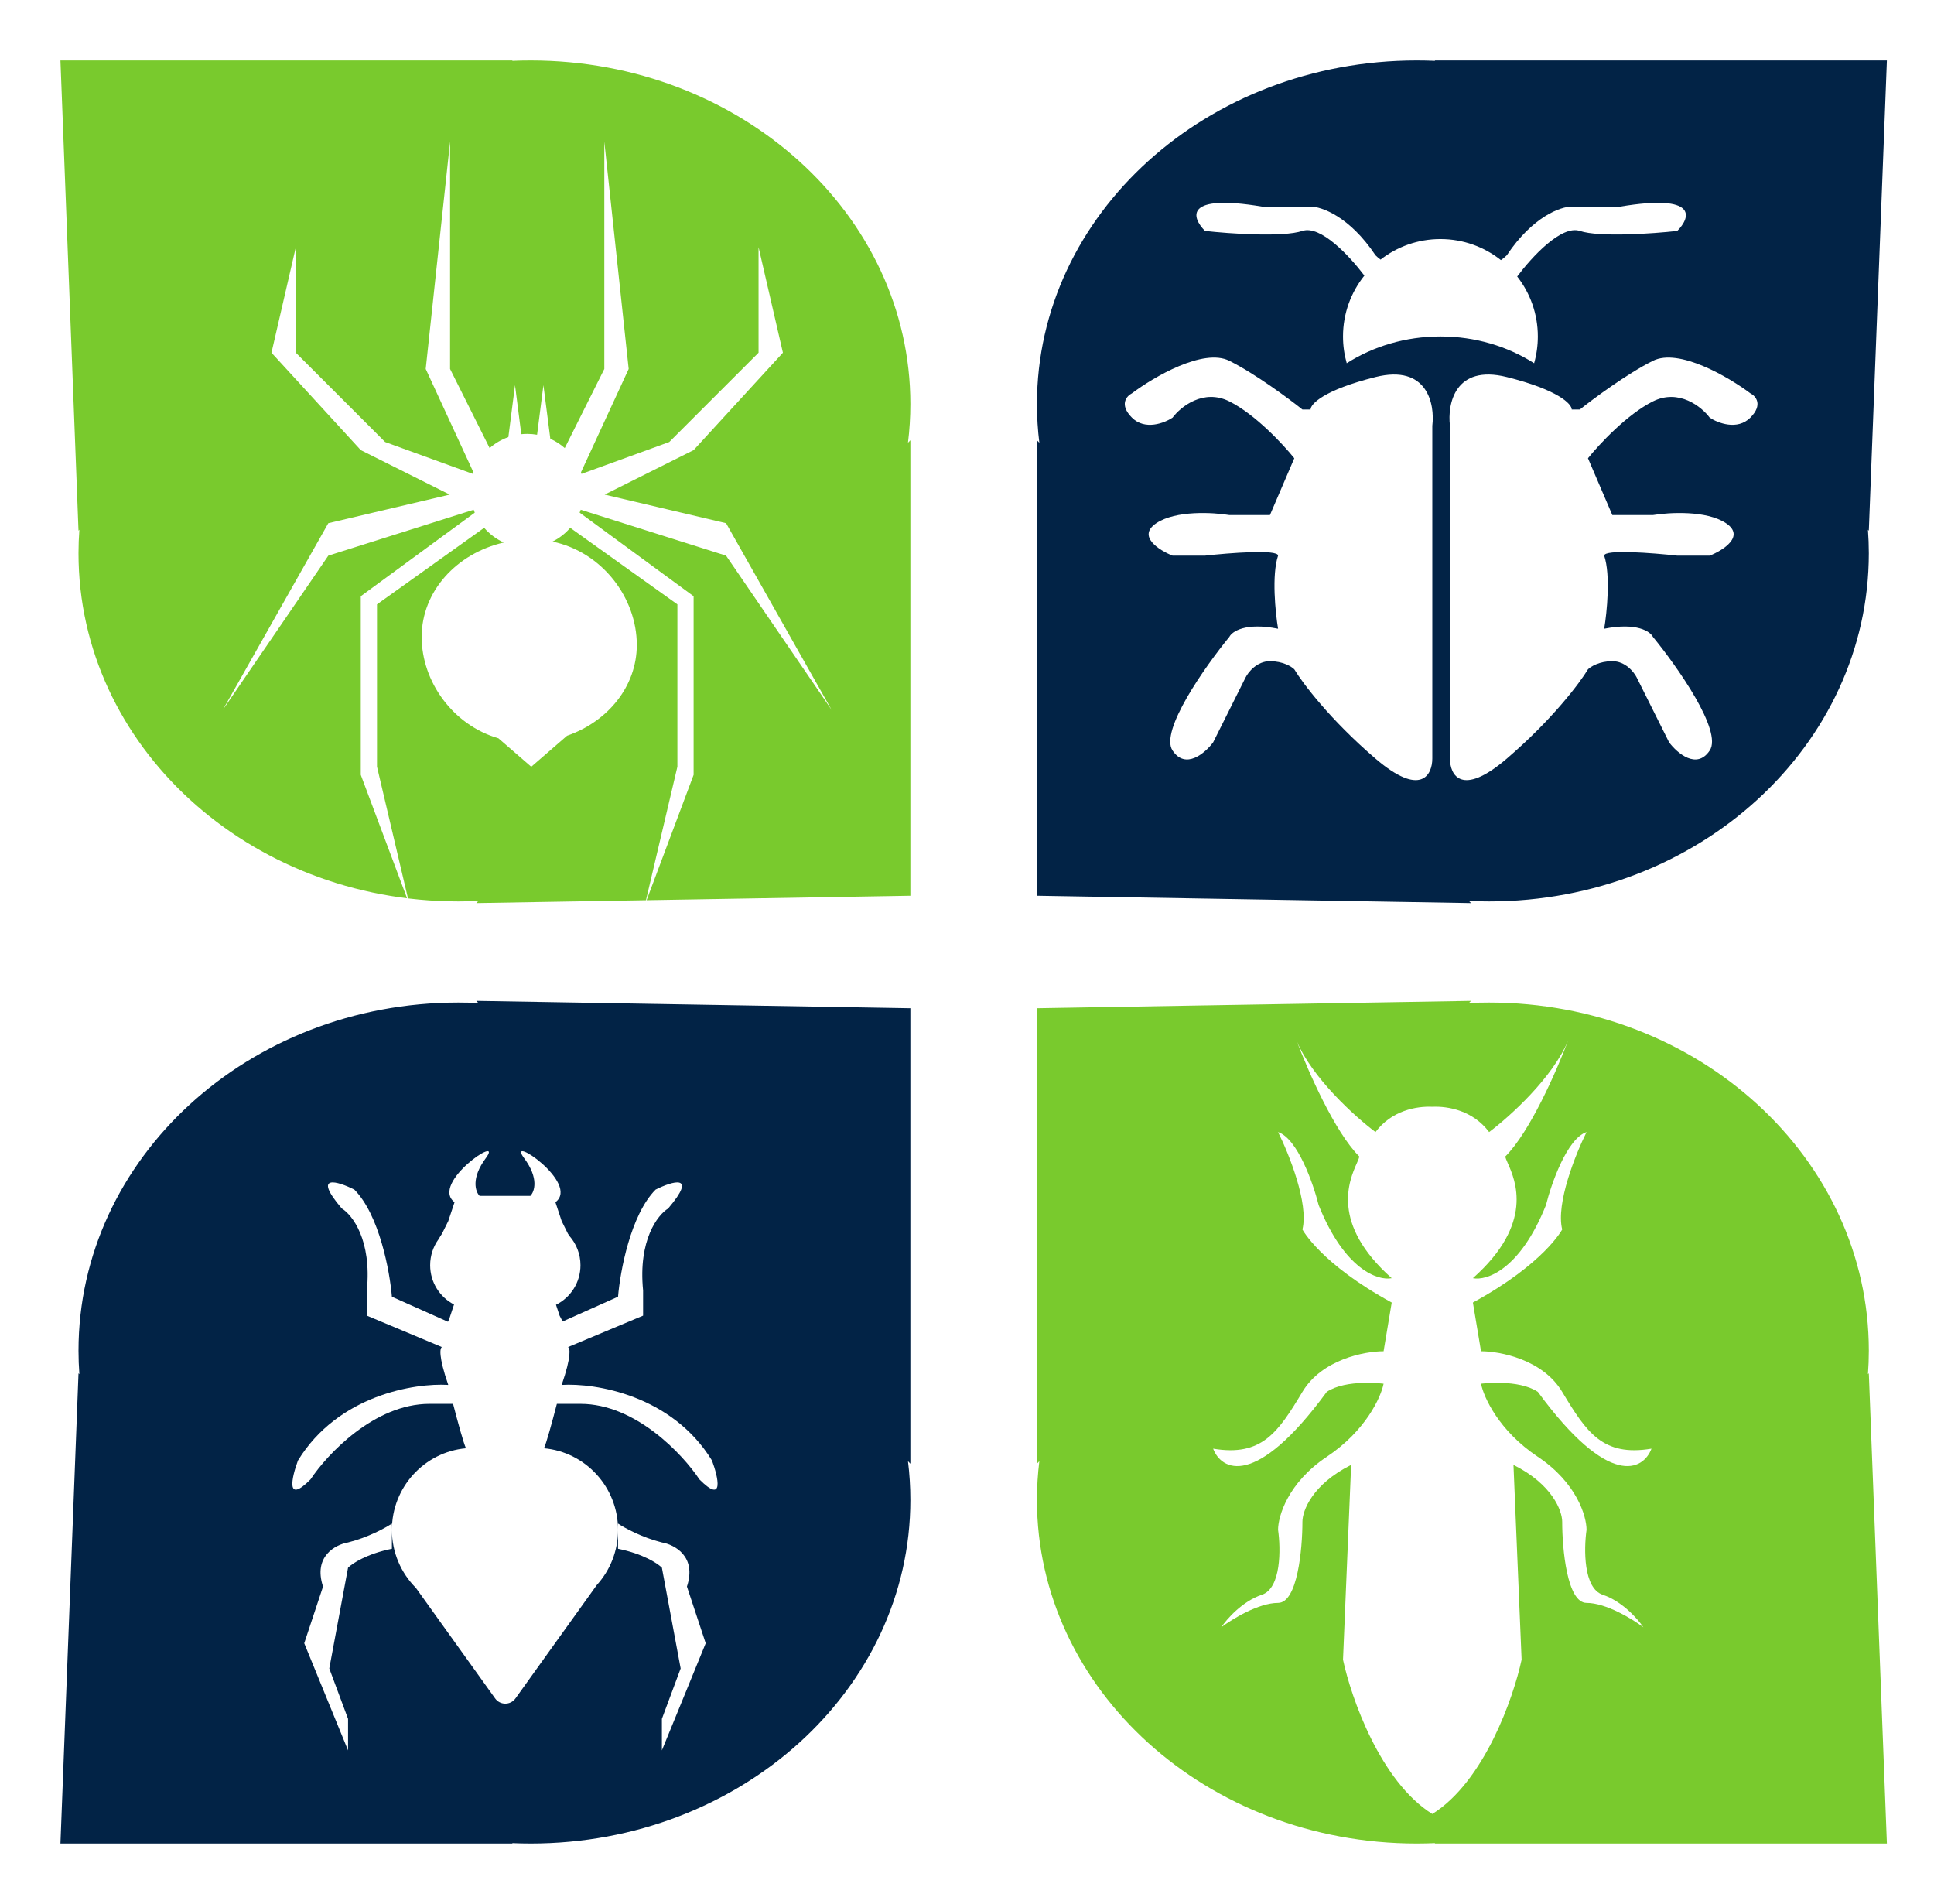 <svg width="64" height="63" viewBox="0 0 64 63" fill="none" xmlns="http://www.w3.org/2000/svg">
<rect width="64" height="63" fill="white"/>
<path fill-rule="evenodd" clip-rule="evenodd" d="M48.611 29.811L48.677 29.882L34.315 29.639L34.315 14.567L34.394 14.651C34.342 14.231 34.315 13.803 34.315 13.37C34.315 7.091 39.941 2 46.882 2C47.087 2 47.29 2.004 47.493 2.013L47.48 2L62.441 2L61.843 17.559L61.814 17.529C61.833 17.786 61.843 18.046 61.843 18.307C61.843 24.669 56.216 29.827 49.276 29.827C49.053 29.827 48.831 29.822 48.611 29.811Z" fill="#022346"/>
<path fill-rule="evenodd" clip-rule="evenodd" d="M62.441 61L47.48 61L47.493 60.987C47.29 60.995 47.087 61 46.882 61C39.941 61 34.315 55.909 34.315 49.63C34.315 49.197 34.342 48.769 34.394 48.349L34.315 48.433L34.315 33.361L48.677 33.118L48.611 33.189C48.831 33.178 49.053 33.173 49.276 33.173C56.216 33.173 61.843 38.331 61.843 44.693C61.843 44.955 61.833 45.214 61.814 45.471L61.843 45.441L62.441 61Z" fill="#79CA2D"/>
<path fill-rule="evenodd" clip-rule="evenodd" d="M15.83 29.811L15.764 29.882L30.126 29.639L30.126 14.567L30.047 14.651C30.099 14.231 30.126 13.803 30.126 13.37C30.126 7.091 24.5 2 17.559 2C17.354 2 17.151 2.004 16.948 2.013L16.961 2L2 2L2.598 17.559L2.627 17.529C2.608 17.786 2.598 18.046 2.598 18.307C2.598 24.669 8.225 29.827 15.165 29.827C15.388 29.827 15.61 29.822 15.83 29.811Z" fill="#79CA2D"/>
<path fill-rule="evenodd" clip-rule="evenodd" d="M2 61L16.961 61L16.948 60.987C17.151 60.995 17.354 61 17.559 61C24.5 61 30.126 55.909 30.126 49.63C30.126 49.197 30.099 48.769 30.047 48.349L30.126 48.433L30.126 33.361L15.764 33.118L15.83 33.189C15.61 33.178 15.388 33.173 15.165 33.173C8.225 33.173 2.598 38.331 2.598 44.693C2.598 44.955 2.608 45.214 2.627 45.471L2.598 45.441L2 61Z" fill="#022346"/>
<path fill-rule="evenodd" clip-rule="evenodd" d="M19.998 12.208L18.689 14.826C18.547 14.701 18.386 14.597 18.211 14.519L17.983 12.745L17.773 14.385C17.667 14.366 17.558 14.357 17.446 14.357C17.38 14.357 17.315 14.36 17.251 14.367L17.043 12.745L16.823 14.463C16.593 14.543 16.383 14.668 16.203 14.826L14.894 12.208V4.686L14.088 12.208L15.667 15.628C15.661 15.646 15.655 15.664 15.649 15.681L12.745 14.626L9.79 11.671V8.178L8.984 11.671L11.939 14.894L14.883 16.366L10.865 17.312L7.373 23.49L10.865 18.386L15.674 16.867C15.685 16.9 15.698 16.932 15.711 16.963L11.939 19.729V25.639L13.551 29.937L12.476 25.37V19.998L16.022 17.465C16.2 17.671 16.421 17.838 16.672 17.951C15.108 18.31 13.954 19.571 13.954 21.073C13.954 22.557 14.989 23.994 16.495 24.43L17.58 25.371L18.765 24.345C20.116 23.876 21.073 22.708 21.073 21.341C21.073 19.776 19.922 18.264 18.283 17.921C18.508 17.809 18.707 17.654 18.87 17.465L22.416 19.998V25.37L21.341 29.937L22.953 25.639V19.729L19.181 16.963C19.194 16.932 19.207 16.9 19.218 16.867L24.027 18.386L27.52 23.49L24.027 17.312L20.009 16.366L22.953 14.894L25.908 11.671L25.102 8.178V11.671L22.147 14.626L19.243 15.681C19.238 15.664 19.232 15.646 19.226 15.628L20.804 12.208L19.998 4.686V12.208Z" fill="white"/>
<path fill-rule="evenodd" clip-rule="evenodd" d="M45.15 9.119C44.66 8.47 43.701 7.441 43.1 7.641C42.455 7.856 40.682 7.731 39.876 7.641C39.429 7.193 39.178 6.405 41.757 6.835H43.369C43.727 6.835 44.658 7.158 45.518 8.447C45.573 8.503 45.63 8.55 45.686 8.59C46.232 8.164 46.92 7.91 47.667 7.91C48.423 7.91 49.119 8.171 49.669 8.607C49.734 8.564 49.799 8.511 49.863 8.447C50.722 7.158 51.654 6.835 52.012 6.835H53.623C56.202 6.405 55.952 7.193 55.504 7.641C54.698 7.731 52.925 7.856 52.28 7.641C51.67 7.438 50.69 8.503 50.207 9.149C50.635 9.696 50.89 10.385 50.89 11.133C50.89 11.441 50.847 11.738 50.767 12.019C49.891 11.461 48.821 11.133 47.667 11.133C46.512 11.133 45.442 11.461 44.566 12.019C44.486 11.738 44.443 11.441 44.443 11.133C44.443 10.371 44.708 9.671 45.15 9.119ZM47.398 25.102V21.073V14.088C47.487 13.372 47.237 12.047 45.518 12.476C43.798 12.906 43.369 13.372 43.369 13.551H43.1C42.652 13.193 41.542 12.369 40.682 11.939C39.823 11.509 38.175 12.476 37.459 13.014C37.28 13.103 37.029 13.39 37.459 13.82C37.889 14.249 38.533 13.999 38.802 13.82C39.071 13.461 39.823 12.852 40.682 13.282C41.542 13.712 42.473 14.715 42.831 15.163L42.025 17.043H40.682C40.145 16.954 38.909 16.882 38.265 17.312C37.62 17.742 38.354 18.207 38.802 18.386H39.876C40.682 18.297 42.294 18.171 42.294 18.386C42.079 19.031 42.205 20.267 42.294 20.804C41.219 20.589 40.772 20.893 40.682 21.073C39.876 22.058 38.372 24.189 38.802 24.833C39.232 25.478 39.876 24.923 40.145 24.565L41.219 22.416C41.309 22.237 41.596 21.878 42.025 21.878C42.455 21.878 42.742 22.058 42.831 22.147C43.1 22.595 44.013 23.812 45.518 25.102C47.022 26.391 47.398 25.639 47.398 25.102ZM47.982 21.073V25.102C47.982 25.639 48.358 26.391 49.863 25.102C51.367 23.812 52.28 22.595 52.549 22.147C52.639 22.058 52.925 21.878 53.355 21.878C53.785 21.878 54.071 22.237 54.161 22.416L55.235 24.565C55.504 24.923 56.149 25.478 56.578 24.833C57.008 24.189 55.504 22.058 54.698 21.073C54.608 20.893 54.161 20.589 53.086 20.804C53.176 20.267 53.301 19.031 53.086 18.386C53.086 18.171 54.698 18.297 55.504 18.386H56.578C57.026 18.207 57.76 17.742 57.116 17.312C56.471 16.882 55.235 16.954 54.698 17.043H53.355L52.549 15.163C52.907 14.715 53.838 13.712 54.698 13.282C55.558 12.853 56.31 13.461 56.578 13.82C56.847 13.999 57.492 14.249 57.922 13.82C58.351 13.39 58.101 13.103 57.922 13.014C57.205 12.476 55.558 11.509 54.698 11.939C53.838 12.369 52.728 13.193 52.28 13.551H52.012C52.012 13.372 51.582 12.906 49.863 12.476C48.144 12.047 47.893 13.372 47.982 14.088V21.073Z" fill="white"/>
<path fill-rule="evenodd" clip-rule="evenodd" d="M14.834 45.826C13.729 45.757 11.187 46.16 9.86 48.328C9.653 48.884 9.446 49.788 10.275 48.953C10.828 48.12 12.389 46.452 14.213 46.452H14.993C15.155 47.076 15.343 47.762 15.42 47.922C14.046 48.046 12.969 49.207 12.969 50.621V50.413C12.762 50.552 12.182 50.872 11.518 51.038C11.104 51.108 10.358 51.497 10.69 52.498L10.068 54.374L11.518 57.919V56.876L10.897 55.208L11.518 51.873C11.657 51.733 12.14 51.414 12.969 51.247V50.621C12.969 51.371 13.272 52.05 13.761 52.54L16.385 56.199C16.551 56.43 16.892 56.43 17.058 56.199L19.75 52.446C20.186 51.965 20.452 51.324 20.452 50.621V51.247C21.281 51.414 21.765 51.733 21.903 51.873L22.524 55.208L21.903 56.876V57.919L23.353 54.374L22.732 52.498C23.063 51.497 22.317 51.108 21.903 51.038C21.239 50.872 20.659 50.552 20.452 50.413V50.621C20.452 49.207 19.375 48.046 18.001 47.922C18.078 47.762 18.266 47.076 18.428 46.452H19.209C21.032 46.452 22.593 48.12 23.146 48.953C23.975 49.788 23.768 48.884 23.561 48.328C22.234 46.16 19.692 45.757 18.587 45.826C18.918 44.867 18.863 44.593 18.794 44.575L21.281 43.533V42.699C21.115 41.031 21.765 40.197 22.11 39.988C23.105 38.821 22.248 39.085 21.695 39.363C20.866 40.197 20.521 42.073 20.452 42.907L18.616 43.728C18.587 43.662 18.554 43.599 18.519 43.536L18.399 43.174C18.879 42.936 19.209 42.439 19.209 41.865C19.209 41.494 19.071 41.156 18.845 40.899C18.828 40.872 18.811 40.846 18.794 40.822L18.587 40.405L18.38 39.78C19.209 39.154 16.721 37.486 17.343 38.32C17.841 38.987 17.689 39.432 17.55 39.571H15.871C15.732 39.432 15.581 38.987 16.078 38.32C16.7 37.486 14.213 39.154 15.042 39.78L14.834 40.405L14.627 40.822C14.59 40.875 14.552 40.936 14.515 41.002C14.339 41.244 14.235 41.542 14.235 41.865C14.235 42.432 14.556 42.923 15.025 43.165L14.866 43.645C14.851 43.675 14.837 43.705 14.824 43.736L12.969 42.907C12.9 42.073 12.555 40.197 11.726 39.363C11.173 39.085 10.316 38.821 11.311 39.988C11.657 40.197 12.306 41.031 12.14 42.699V43.533L14.627 44.575C14.558 44.593 14.503 44.867 14.834 45.826ZM15.489 47.917C15.478 47.917 15.467 47.918 15.456 47.919L15.456 47.911L15.489 47.917ZM17.932 47.917C17.943 47.917 17.954 47.918 17.965 47.919L17.965 47.911L17.932 47.917Z" fill="white"/>
<path fill-rule="evenodd" clip-rule="evenodd" d="M42.899 34.418C43.404 35.654 44.835 36.947 45.518 37.459C46.055 36.742 46.879 36.598 47.398 36.622C47.916 36.598 48.741 36.742 49.278 37.459C49.961 36.947 51.392 35.654 51.897 34.418C51.499 35.468 50.626 37.455 49.816 38.265C49.816 38.307 49.849 38.383 49.896 38.489C50.146 39.056 50.777 40.485 48.741 42.294C49.189 42.384 50.299 42.025 51.159 39.876C51.338 39.16 51.857 37.674 52.502 37.459C52.144 38.175 51.481 39.823 51.696 40.682C51.696 40.682 51.105 41.81 48.741 43.1L49.01 44.712C49.636 44.712 51.051 44.98 51.696 46.055C52.502 47.398 53.039 48.204 54.651 47.935C54.382 48.652 53.254 49.278 50.89 46.055C50.245 45.625 49.01 45.786 49.01 45.786C49.099 46.234 49.601 47.344 50.89 48.204C52.179 49.063 52.502 50.174 52.502 50.621C52.412 51.248 52.394 52.556 53.039 52.77C53.684 52.985 54.203 53.576 54.382 53.845C54.024 53.576 53.147 53.039 52.502 53.039C51.857 53.039 51.696 51.248 51.696 50.353C51.696 49.995 51.374 49.117 50.084 48.472L50.353 54.919C50.084 56.173 49.117 58.949 47.398 60.023L47.398 60.023C47.398 60.023 47.398 60.023 47.398 60.023C47.398 60.023 47.398 60.023 47.398 60.023L47.398 60.023C45.679 58.949 44.712 56.173 44.443 54.919L44.712 48.472C43.422 49.117 43.1 49.995 43.1 50.353C43.1 51.248 42.939 53.039 42.294 53.039C41.649 53.039 40.772 53.576 40.414 53.845C40.593 53.576 41.112 52.985 41.757 52.77C42.401 52.556 42.384 51.248 42.294 50.621C42.294 50.174 42.617 49.063 43.906 48.204C45.195 47.344 45.697 46.234 45.786 45.786C45.786 45.786 44.551 45.625 43.906 46.055C41.542 49.278 40.414 48.652 40.145 47.935C41.757 48.204 42.294 47.398 43.1 46.055C43.745 44.98 45.16 44.712 45.786 44.712L46.055 43.1C43.691 41.81 43.1 40.682 43.1 40.682C43.315 39.823 42.652 38.175 42.294 37.459C42.939 37.674 43.458 39.16 43.637 39.876C44.497 42.025 45.607 42.384 46.055 42.294C44.019 40.485 44.65 39.056 44.9 38.489C44.947 38.383 44.98 38.307 44.98 38.265C44.17 37.455 43.297 35.468 42.899 34.418ZM42.831 34.235C42.852 34.296 42.874 34.357 42.899 34.418C42.875 34.353 42.852 34.292 42.831 34.235ZM51.965 34.235C51.944 34.296 51.922 34.357 51.897 34.418C51.921 34.353 51.944 34.292 51.965 34.235Z" fill="white"/>
</svg>
